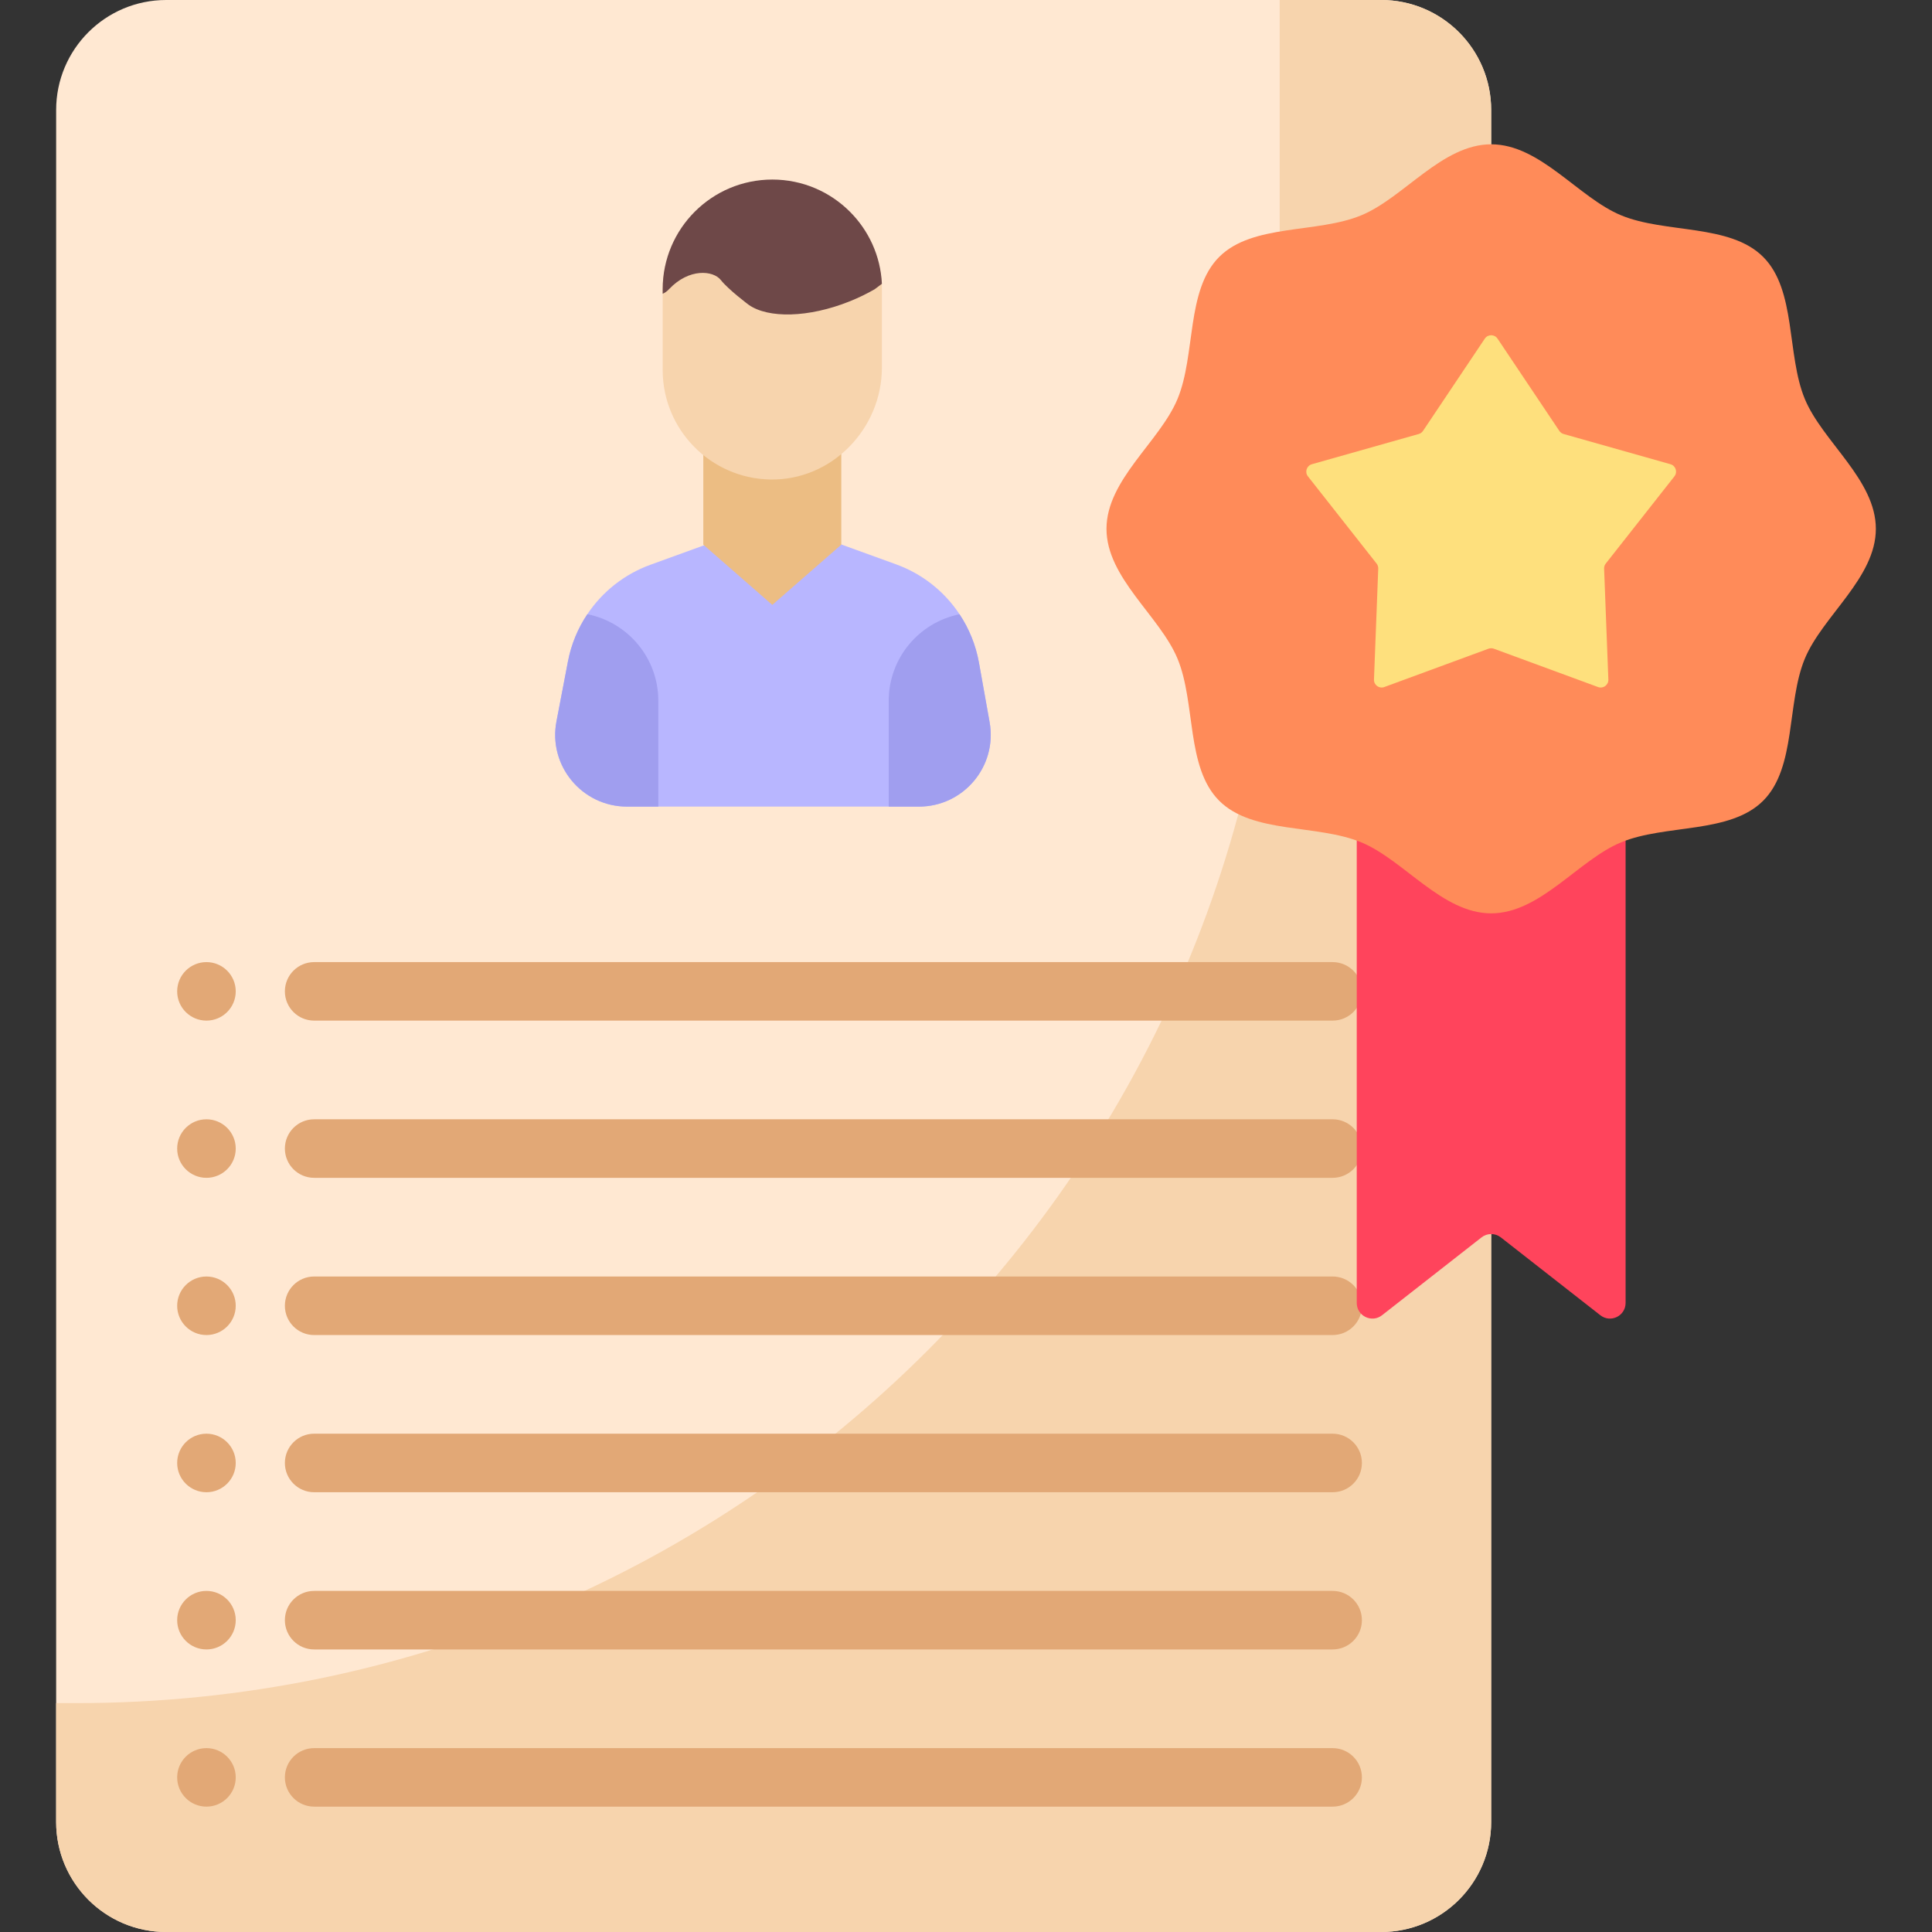<svg width="64" height="64" viewBox="0 0 64 64" fill="none" xmlns="http://www.w3.org/2000/svg">
<rect x="0" y="0" width="64" height="64" fill="#333333" stroke="none"/>
<g clip-path="url(#clip0_1936_740)">
<path d="M45.753 64H5.504C3.491 64 1.86 62.368 1.86 60.356V3.644C1.86 1.632 3.491 0 5.504 0H45.753C47.765 0 49.397 1.632 49.397 3.644V60.356C49.397 62.368 47.766 64 45.753 64Z" fill="#FFE8D2"/>
<path d="M45.752 0H42.391V16.576C42.391 38.58 24.545 56.418 2.531 56.418H1.86V60.356C1.86 62.369 3.492 64 5.505 64H45.752C47.765 64 49.397 62.369 49.397 60.356V3.643C49.397 1.631 47.765 0 45.752 0Z" fill="#F7D4AD"/>
<path d="M44.145 44.225H10.406C9.871 44.225 9.437 43.791 9.437 43.255C9.437 42.72 9.871 42.286 10.406 42.286H44.145C44.681 42.286 45.115 42.72 45.115 43.255C45.115 43.791 44.681 44.225 44.145 44.225Z" fill="#E2A876"/>
<path d="M44.145 49.432H10.406C9.871 49.432 9.437 48.998 9.437 48.463C9.437 47.928 9.871 47.493 10.406 47.493H44.145C44.681 47.493 45.115 47.928 45.115 48.463C45.115 48.998 44.681 49.432 44.145 49.432Z" fill="#E2A876"/>
<path d="M44.145 54.64H10.406C9.871 54.64 9.437 54.206 9.437 53.67C9.437 53.135 9.871 52.701 10.406 52.701H44.145C44.681 52.701 45.115 53.135 45.115 53.67C45.115 54.206 44.681 54.64 44.145 54.64Z" fill="#E2A876"/>
<path d="M44.145 59.847H10.406C9.871 59.847 9.437 59.413 9.437 58.878C9.437 58.343 9.871 57.909 10.406 57.909H44.145C44.681 57.909 45.115 58.343 45.115 58.878C45.115 59.413 44.681 59.847 44.145 59.847Z" fill="#E2A876"/>
<path d="M44.145 33.809H10.406C9.871 33.809 9.437 33.376 9.437 32.84C9.437 32.305 9.871 31.871 10.406 31.871H44.145C44.681 31.871 45.115 32.305 45.115 32.84C45.115 33.376 44.681 33.809 44.145 33.809Z" fill="#E2A876"/>
<path d="M44.145 39.017H10.406C9.871 39.017 9.437 38.583 9.437 38.048C9.437 37.512 9.871 37.078 10.406 37.078H44.145C44.681 37.078 45.115 37.512 45.115 38.048C45.115 38.583 44.681 39.017 44.145 39.017Z" fill="#E2A876"/>
<path d="M6.839 44.225C7.374 44.225 7.809 43.791 7.809 43.255C7.809 42.72 7.374 42.286 6.839 42.286C6.303 42.286 5.869 42.72 5.869 43.255C5.869 43.791 6.303 44.225 6.839 44.225Z" fill="#E2A876"/>
<path d="M6.839 33.809C7.374 33.809 7.809 33.376 7.809 32.84C7.809 32.305 7.374 31.871 6.839 31.871C6.303 31.871 5.869 32.305 5.869 32.84C5.869 33.376 6.303 33.809 6.839 33.809Z" fill="#E2A876"/>
<path d="M6.839 39.017C7.374 39.017 7.809 38.583 7.809 38.048C7.809 37.512 7.374 37.078 6.839 37.078C6.303 37.078 5.869 37.512 5.869 38.048C5.869 38.583 6.303 39.017 6.839 39.017Z" fill="#E2A876"/>
<path d="M6.839 49.432C7.374 49.432 7.809 48.998 7.809 48.463C7.809 47.928 7.374 47.493 6.839 47.493C6.303 47.493 5.869 47.928 5.869 48.463C5.869 48.998 6.303 49.432 6.839 49.432Z" fill="#E2A876"/>
<path d="M6.839 54.64C7.374 54.64 7.809 54.206 7.809 53.67C7.809 53.135 7.374 52.701 6.839 52.701C6.303 52.701 5.869 53.135 5.869 53.67C5.869 54.206 6.303 54.64 6.839 54.64Z" fill="#E2A876"/>
<path d="M6.839 59.847C7.374 59.847 7.809 59.413 7.809 58.878C7.809 58.343 7.374 57.909 6.839 57.909C6.303 57.909 5.869 58.343 5.869 58.878C5.869 59.413 6.303 59.847 6.839 59.847Z" fill="#E2A876"/>
<path d="M30.44 26.72H20.771C19.278 26.72 18.153 25.361 18.434 23.895L18.814 21.911C18.923 21.342 19.144 20.812 19.457 20.346C19.953 19.603 20.679 19.023 21.547 18.708L25.633 17.226L29.688 18.696C30.56 19.013 31.289 19.598 31.785 20.347V20.347C32.103 20.825 32.325 21.368 32.429 21.95L32.782 23.923C33.043 25.381 31.922 26.72 30.44 26.72Z" fill="#B8B6FF"/>
<path d="M27.869 18.043L25.583 20.038L23.298 18.043V14.98H27.869V18.043Z" fill="#ECBD83"/>
<path d="M29.214 9.578V12.174C29.214 14.209 27.547 15.923 25.512 15.884C23.539 15.846 21.952 14.236 21.952 12.255V9.578C21.952 7.573 23.577 6.527 25.583 6.527C27.588 6.527 29.214 7.573 29.214 9.578Z" fill="#F7D4AD"/>
<path d="M21.808 23.216V26.72H20.771C19.278 26.72 18.153 25.361 18.434 23.895L18.814 21.911C18.923 21.342 19.144 20.812 19.457 20.346C20.799 20.614 21.808 21.797 21.808 23.216Z" fill="#A09EEF"/>
<path d="M30.44 26.72H29.44V23.216C29.44 21.799 30.447 20.617 31.785 20.348C32.103 20.825 32.324 21.368 32.429 21.951L32.782 23.923C33.043 25.381 31.922 26.72 30.44 26.72Z" fill="#A09EEF"/>
<path d="M29.214 9.401C29.078 9.505 28.977 9.58 28.977 9.58C28.72 9.729 28.44 9.865 28.141 9.985C26.779 10.53 25.448 10.55 24.804 10.099C24.804 10.099 24.131 9.597 23.879 9.277C23.628 8.957 22.826 8.875 22.162 9.58C22.093 9.654 22.022 9.702 21.952 9.731V9.58C21.952 7.574 23.578 5.948 25.585 5.948C26.588 5.948 27.497 6.355 28.154 7.013C28.772 7.63 29.169 8.469 29.214 9.401Z" fill="#6E4848"/>
<path d="M53.013 43.569L49.717 40.99C49.529 40.843 49.265 40.843 49.078 40.99L45.782 43.569C45.442 43.836 44.944 43.593 44.944 43.162V24.667C44.944 24.381 45.176 24.149 45.462 24.149H53.332C53.618 24.149 53.85 24.381 53.85 24.667V43.162C53.85 43.593 53.353 43.836 53.013 43.569Z" fill="#FF445C"/>
<path d="M62.14 17.518C62.14 19.144 60.373 20.406 59.787 21.82C59.179 23.285 59.511 25.422 58.407 26.526C57.302 27.63 55.165 27.296 53.7 27.904C52.286 28.489 51.023 30.256 49.397 30.256C47.771 30.256 46.508 28.489 45.094 27.904C43.629 27.296 41.492 27.63 40.388 26.526C39.283 25.422 39.615 23.285 39.007 21.82C38.421 20.406 36.654 19.144 36.654 17.518C36.654 15.892 38.421 14.63 39.007 13.216C39.615 11.751 39.283 9.614 40.388 8.51C41.492 7.406 43.629 7.74 45.095 7.132C46.508 6.547 47.772 4.78 49.397 4.78C51.023 4.78 52.286 6.547 53.7 7.132C55.166 7.74 57.302 7.406 58.407 8.51C59.512 9.614 59.179 11.751 59.787 13.216C60.373 14.63 62.14 15.892 62.14 17.518Z" fill="#FF8B59"/>
<path d="M49.608 11.218L51.655 14.274C51.688 14.324 51.739 14.361 51.797 14.377L55.337 15.378C55.511 15.428 55.579 15.638 55.467 15.78L53.192 18.67C53.155 18.717 53.136 18.776 53.138 18.837L53.279 22.511C53.286 22.692 53.107 22.822 52.937 22.759L49.485 21.489C49.428 21.469 49.366 21.469 49.309 21.489L45.857 22.759C45.687 22.822 45.508 22.692 45.515 22.511L45.656 18.837C45.658 18.776 45.639 18.717 45.602 18.67L43.327 15.78C43.215 15.638 43.283 15.428 43.458 15.378L46.997 14.377C47.055 14.361 47.106 14.324 47.139 14.274L49.186 11.218C49.287 11.068 49.508 11.068 49.608 11.218Z" fill="#FEE07D"/>
</g>
<defs>
<clipPath id="clip0_1936_740">
<rect width="64" height="64" fill="white"/>
</clipPath>
</defs>
</svg>
